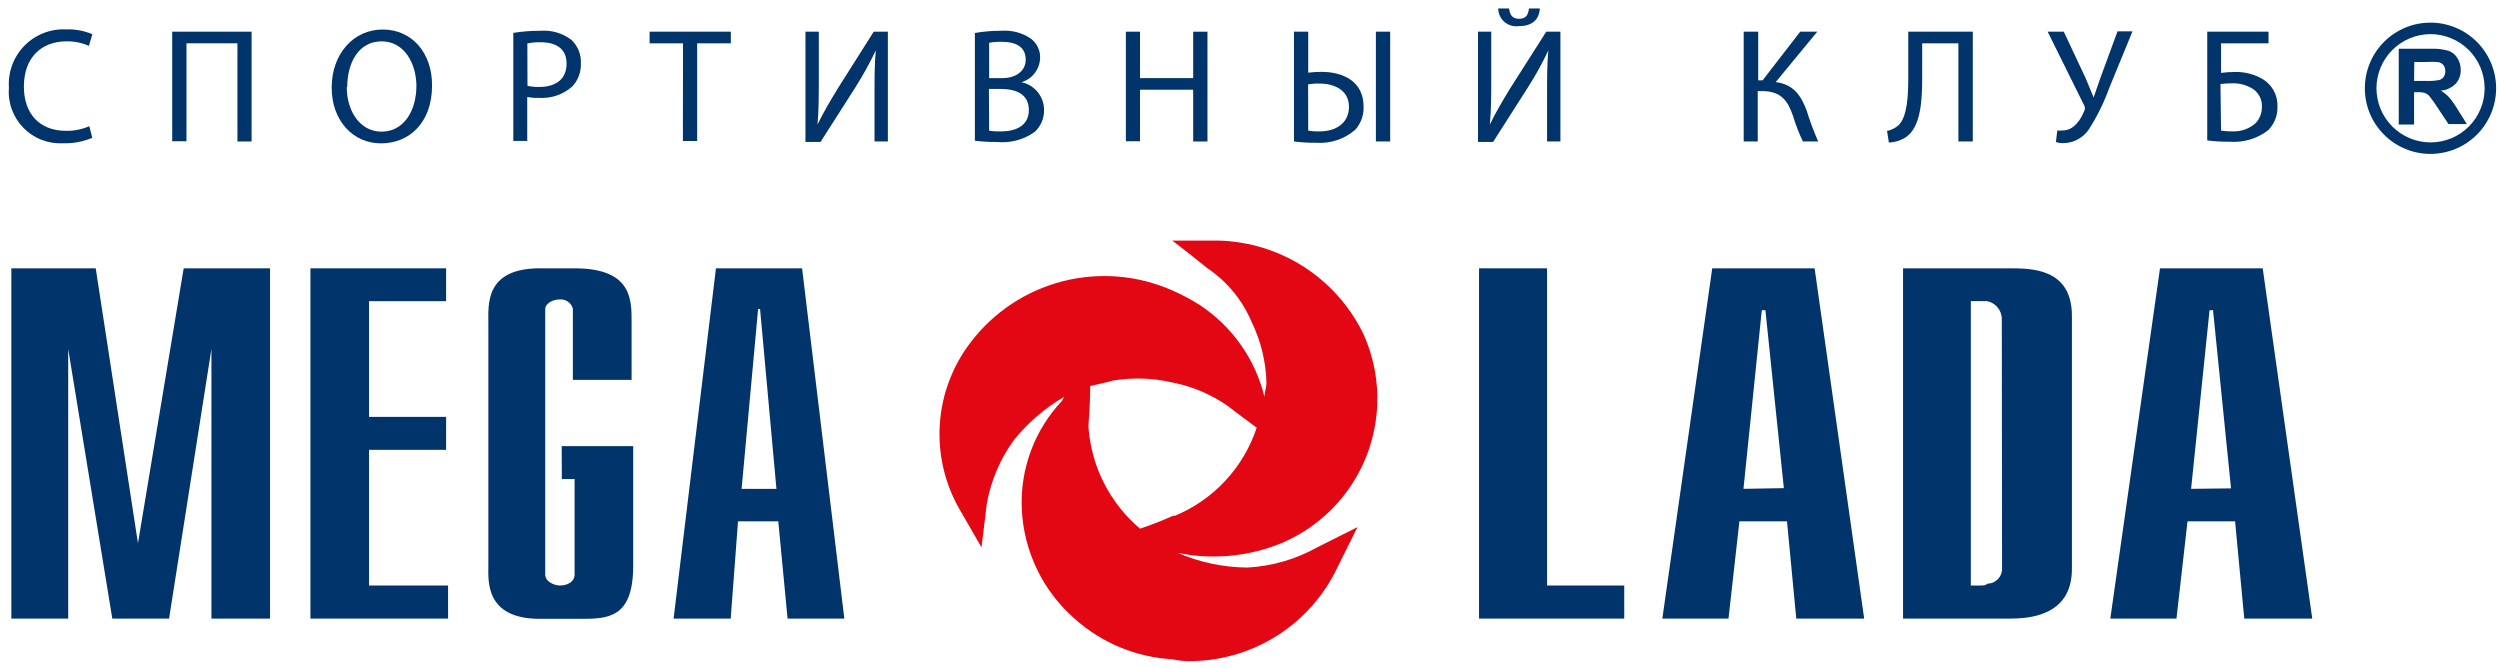 <svg width="247" height="66" viewBox="0 0 247 66" fill="none" xmlns="http://www.w3.org/2000/svg">
<path fill-rule="evenodd" clip-rule="evenodd" d="M126.569 53.677C128.477 52.879 130.206 51.707 131.654 50.23C133.102 48.753 134.239 47.001 134.999 45.077C135.759 43.153 136.126 41.097 136.078 39.029C136.031 36.961 135.569 34.923 134.722 33.037C133.418 30.326 131.393 28.028 128.868 26.393C126.344 24.759 123.417 23.852 120.411 23.771H115.824L117.453 25.033L119.276 26.489C121.22 27.796 122.743 29.641 123.656 31.798C124.569 33.665 125.069 35.707 125.124 37.784C125.124 38.323 124.929 38.69 124.929 39.218C124.029 35.511 121.764 32.281 118.588 30.17C117.721 29.614 116.813 29.127 115.87 28.714C112.461 27.192 108.638 26.864 105.019 27.784C101.401 28.704 98.198 30.817 95.929 33.782C94.13 36.112 93.061 38.922 92.857 41.859C92.653 44.795 93.323 47.727 94.782 50.283L96.973 54.079L97.5 49.744C97.91 47.449 98.844 45.279 100.229 43.403C101.598 41.731 103.252 40.314 105.114 39.218L104.942 39.584C103.593 41.008 102.544 42.69 101.858 44.528C101.173 46.366 100.864 48.323 100.952 50.283C101.044 52.356 101.557 54.39 102.46 56.258C103.363 58.127 104.636 59.793 106.203 61.154C108.864 63.529 112.252 64.931 115.813 65.133C116.468 65.277 117.138 65.339 117.808 65.316C120.819 65.261 123.755 64.367 126.285 62.734C128.815 61.101 130.84 58.795 132.13 56.074L134.114 52.083L130.135 54.079C128.023 55.259 125.67 55.941 123.255 56.074C120.888 56.059 118.548 55.568 116.375 54.629C119.792 55.324 123.339 54.993 126.569 53.677ZM116.076 50.96H115.893C114.83 51.438 113.743 51.863 112.636 52.232C111.15 50.976 109.932 49.433 109.055 47.695C108.178 45.957 107.661 44.061 107.534 42.119C107.534 42.119 107.717 39.825 107.717 38.14C108.44 37.956 109.357 37.784 110.01 37.589C111.943 37.278 113.917 37.344 115.824 37.784C117.775 38.166 119.625 38.947 121.26 40.078C121.26 40.078 122.899 41.339 124.161 42.256C123.518 44.203 122.464 45.988 121.068 47.49C119.673 48.992 117.971 50.176 116.076 50.96Z" fill="#E30613"/>
<path fill-rule="evenodd" clip-rule="evenodd" d="M36.461 44.444H44.075V41.188H36.461V29.755H44.075V26.51H30.67V61.117H44.27V57.849H36.461V44.444Z" fill="#00346B"/>
<path fill-rule="evenodd" clip-rule="evenodd" d="M70.737 26.51L66.552 61.117H72.194L72.916 51.508H76.895L77.812 61.117H83.42L79.246 26.51H70.737ZM73.271 48.297L74.9 30.535H75.095L76.712 48.297H73.271Z" fill="#00346B"/>
<path fill-rule="evenodd" clip-rule="evenodd" d="M198.536 26.51H188.021V61.117H198.536C200.347 61.117 204.705 60.922 204.705 56.221V31.211C204.705 26.51 200.714 26.51 198.536 26.51ZM197.802 56.037C197.822 56.24 197.801 56.444 197.739 56.638C197.677 56.832 197.575 57.011 197.44 57.164C197.306 57.317 197.141 57.44 196.957 57.527C196.772 57.613 196.572 57.66 196.368 57.665C196.173 57.849 195.99 57.849 195.635 57.849H194.717V29.755H196.346C196.762 29.844 197.134 30.076 197.396 30.412C197.658 30.747 197.794 31.164 197.779 31.59L197.802 56.037Z" fill="#00346B"/>
<path fill-rule="evenodd" clip-rule="evenodd" d="M55.509 47.334H56.77V56.771C56.77 57.482 56.059 57.849 55.325 57.849C54.786 57.849 53.869 57.482 53.869 56.771V30.489C53.869 30.133 54.419 29.583 55.325 29.583C55.609 29.565 55.891 29.645 56.123 29.81C56.355 29.975 56.522 30.215 56.598 30.489V37.529H62.401V31.945C62.401 29.755 62.572 26.51 56.77 26.51H53.33C47.883 26.51 48.25 30.133 48.25 31.945V55.877C48.25 57.333 47.883 61.14 53.33 61.14H57.298C60.015 61.14 62.561 61.14 62.561 55.877V44.077H55.497L55.509 47.334Z" fill="#00346B"/>
<path fill-rule="evenodd" clip-rule="evenodd" d="M13.631 53.675L9.457 26.51H1.12V61.117H6.739V34.479L11.096 61.117H16.704L20.889 34.479V61.117H26.68V26.51H18.148L13.631 53.675Z" fill="#00346B"/>
<path fill-rule="evenodd" clip-rule="evenodd" d="M169.17 26.51L164.239 61.117H170.775L171.853 51.508H176.555L177.472 61.117H184.18L179.284 26.51H169.17ZM172.255 48.297L174.066 30.649H174.422L176.245 48.228L172.255 48.297Z" fill="#00346B"/>
<path fill-rule="evenodd" clip-rule="evenodd" d="M152.85 26.51H146.13V61.117H160.475V57.849H152.85V26.51Z" fill="#00346B"/>
<path fill-rule="evenodd" clip-rule="evenodd" d="M223.556 26.51H213.408L208.5 61.117H215.036L216.126 51.508H220.827L221.733 61.117H228.452L223.556 26.51ZM216.481 48.297L218.304 30.649H218.648L220.426 48.251L216.481 48.297Z" fill="#00346B"/>
<path d="M9.113 13.614C8.208 13.999 7.23 14.183 6.246 14.152C5.518 14.195 4.789 14.08 4.108 13.815C3.428 13.551 2.813 13.143 2.304 12.62C1.795 12.097 1.404 11.471 1.158 10.783C0.913 10.096 0.818 9.364 0.88 8.637C0.832 7.877 0.945 7.116 1.212 6.404C1.479 5.691 1.893 5.043 2.428 4.502C2.963 3.96 3.606 3.538 4.315 3.263C5.025 2.987 5.784 2.865 6.544 2.903C7.43 2.871 8.311 3.035 9.124 3.385L8.78 4.532C8.092 4.224 7.344 4.072 6.59 4.085C4.056 4.085 2.359 5.713 2.359 8.557C2.359 11.217 3.884 12.926 6.533 12.926C7.321 12.938 8.103 12.782 8.826 12.467L9.113 13.614Z" fill="#00346B"/>
<path d="M24.857 3.131V13.979H23.458V4.278H18.424V13.956H17.014V3.131H24.857Z" fill="#00346B"/>
<path d="M42.688 8.432C42.688 12.17 40.395 14.165 37.643 14.165C34.891 14.165 32.77 11.941 32.77 8.649C32.77 5.358 34.902 2.916 37.803 2.916C40.705 2.916 42.688 5.209 42.688 8.432ZM34.26 8.615C34.26 10.909 35.522 13.007 37.7 13.007C39.879 13.007 41.14 10.966 41.14 8.489C41.14 6.345 39.994 4.086 37.7 4.086C35.407 4.086 34.306 6.23 34.306 8.615H34.26Z" fill="#00346B"/>
<path d="M50.716 3.248C51.603 3.104 52.501 3.035 53.399 3.042C54.491 2.954 55.577 3.272 56.449 3.936C56.763 4.228 57.009 4.584 57.171 4.979C57.334 5.375 57.408 5.802 57.39 6.229C57.41 6.647 57.347 7.065 57.206 7.458C57.064 7.852 56.846 8.214 56.564 8.523C56.115 8.927 55.589 9.237 55.018 9.434C54.447 9.631 53.841 9.711 53.239 9.669C52.854 9.685 52.469 9.654 52.092 9.578V13.924H50.716V3.248ZM52.115 8.477C52.491 8.562 52.876 8.601 53.261 8.592C54.959 8.592 55.979 7.777 55.979 6.298C55.979 4.819 54.97 4.177 53.422 4.177C52.98 4.163 52.537 4.201 52.103 4.292L52.115 8.477Z" fill="#00346B"/>
<path d="M67.481 4.278H64.179V3.131H72.206V4.278H68.88V13.933H67.47L67.481 4.278Z" fill="#00346B"/>
<path d="M80.898 3.131V7.718C80.898 9.415 80.898 10.848 80.772 12.304C81.322 11.158 81.999 10.011 82.79 8.715L86.322 3.131H87.721V13.979H86.402V9.392C86.402 7.637 86.402 6.353 86.528 4.977C85.93 6.236 85.256 7.458 84.51 8.635L81.07 14.024H79.579V3.131H80.898Z" fill="#00346B"/>
<path d="M96.318 3.261C97.162 3.109 98.018 3.036 98.876 3.043C99.93 2.951 100.983 3.226 101.857 3.822C102.152 4.046 102.389 4.339 102.547 4.674C102.705 5.01 102.779 5.378 102.763 5.749C102.743 6.288 102.555 6.808 102.223 7.234C101.892 7.66 101.435 7.971 100.917 8.123C101.546 8.252 102.112 8.593 102.519 9.09C102.926 9.587 103.15 10.209 103.153 10.852C103.162 11.256 103.086 11.658 102.93 12.031C102.774 12.405 102.541 12.741 102.247 13.019C101.161 13.801 99.828 14.159 98.497 14.028C97.769 14.036 97.041 13.994 96.318 13.902V3.261ZM97.729 7.721H98.99C100.469 7.721 101.341 6.941 101.341 5.898C101.341 4.625 100.378 4.132 98.967 4.132C98.552 4.121 98.138 4.152 97.729 4.224V7.721ZM97.729 12.916C98.108 12.974 98.492 12.997 98.876 12.985C100.32 12.985 101.65 12.457 101.65 10.875C101.65 9.292 100.389 8.788 98.853 8.788H97.706L97.729 12.916Z" fill="#00346B"/>
<path d="M112.635 3.131V7.718H117.887V3.131H119.298V13.979H117.887V8.864H112.635V13.956H111.236V3.131H112.635Z" fill="#00346B"/>
<path d="M129.253 3.131V7.179C129.68 7.128 130.108 7.102 130.538 7.098C132.774 7.098 134.723 8.085 134.723 10.539C134.756 11.383 134.455 12.207 133.886 12.832C132.821 13.75 131.435 14.207 130.033 14.105C129.301 14.113 128.569 14.071 127.843 13.979V3.131H129.253ZM129.253 12.901C129.631 12.971 130.016 12.998 130.4 12.981C131.948 12.981 133.278 12.19 133.278 10.55C133.278 8.91 131.833 8.257 130.388 8.257C130.004 8.244 129.62 8.271 129.242 8.337L129.253 12.901ZM137.349 3.131V13.979H135.938V3.131H137.349Z" fill="#00346B"/>
<path d="M147.335 3.131V7.718C147.335 9.415 147.335 10.848 147.197 12.305C147.747 11.158 148.424 10.011 149.215 8.716L152.77 3.131H154.169V13.979H152.85V9.392C152.85 7.638 152.85 6.353 152.976 4.977C152.383 6.239 151.709 7.461 150.958 8.635L147.518 14.025H146.027V3.131H147.335ZM149.1 0.838C149.169 1.354 149.33 1.858 150.087 1.858C150.843 1.858 150.993 1.365 151.061 0.838H152.139C152.059 1.927 151.417 2.581 150.052 2.581C149.801 2.617 149.546 2.599 149.303 2.528C149.059 2.457 148.834 2.335 148.642 2.17C148.45 2.005 148.295 1.801 148.188 1.571C148.081 1.341 148.025 1.091 148.023 0.838H149.1Z" fill="#00346B"/>
<path d="M173.71 3.131V7.936H174.145L177.861 3.131H179.546L175.441 8.108C177.23 8.348 177.93 9.438 178.491 10.905C178.814 11.951 179.196 12.977 179.638 13.979H178.125C177.734 13.151 177.404 12.297 177.138 11.421C176.634 9.988 175.992 9.002 174.111 9.002H173.664V13.979H172.276V3.131H173.71Z" fill="#00346B"/>
<path d="M194.912 3.131V13.979H193.49V4.278H189.912V7.569C189.912 9.862 189.809 12.545 188.284 13.566C187.787 13.886 187.212 14.064 186.621 14.082L186.438 12.935C186.865 12.853 187.262 12.655 187.584 12.362C188.456 11.502 188.536 9.392 188.536 7.66V3.131H194.912Z" fill="#00346B"/>
<path d="M203.902 3.13L206.058 7.717C206.333 8.359 206.597 9.013 206.849 9.632C207.044 9.093 207.251 8.485 207.526 7.682L209.212 3.096H210.691L208.398 8.68C207.879 10.125 207.198 11.506 206.368 12.797C206.094 13.201 205.727 13.533 205.298 13.767C204.869 14 204.391 14.127 203.902 14.138C203.638 14.151 203.374 14.116 203.123 14.035L203.26 12.889C203.432 12.912 203.605 12.912 203.776 12.889C204.923 12.889 205.565 11.811 205.898 11.019C205.959 10.924 205.992 10.812 205.992 10.698C205.992 10.585 205.959 10.473 205.898 10.377L202.309 3.13H203.902Z" fill="#00346B"/>
<path d="M224.13 3.131V4.278H219.44V7.202C219.881 7.142 220.325 7.111 220.77 7.11C221.756 7.08 222.73 7.33 223.579 7.832C224.033 8.111 224.404 8.506 224.656 8.975C224.908 9.444 225.031 9.972 225.013 10.504C225.029 10.937 224.958 11.369 224.802 11.773C224.646 12.177 224.41 12.545 224.107 12.855C223.018 13.703 221.652 14.112 220.277 14.002C219.541 14.01 218.805 13.968 218.075 13.875V3.131H224.13ZM219.44 12.901C219.818 12.966 220.203 12.993 220.586 12.981C221.431 13.015 222.255 12.714 222.88 12.144C223.276 11.709 223.489 11.138 223.476 10.55C223.492 10.203 223.419 9.859 223.262 9.549C223.105 9.24 222.871 8.976 222.582 8.784C221.969 8.397 221.253 8.205 220.529 8.234C220.146 8.233 219.763 8.256 219.382 8.302L219.44 12.901Z" fill="#00346B"/>
<path d="M236.996 12.306V4.818H240.184C240.772 4.791 241.361 4.861 241.927 5.025C242.286 5.156 242.59 5.407 242.787 5.736C243.008 6.077 243.124 6.476 243.119 6.882C243.14 7.391 242.964 7.888 242.626 8.27C242.231 8.667 241.706 8.911 241.147 8.958C241.444 9.128 241.714 9.341 241.95 9.588C242.272 9.967 242.56 10.374 242.81 10.804L243.727 12.26H241.915L240.837 10.643C240.588 10.246 240.316 9.863 240.023 9.497C239.901 9.359 239.748 9.253 239.576 9.187C239.33 9.121 239.074 9.094 238.819 9.107H238.51V12.306H236.996ZM238.51 7.995H239.656C240.113 8.016 240.571 7.985 241.021 7.903C241.19 7.843 241.337 7.736 241.445 7.593C241.551 7.421 241.602 7.221 241.594 7.02C241.602 6.801 241.533 6.586 241.399 6.412C241.25 6.249 241.046 6.147 240.826 6.125C240.444 6.102 240.061 6.102 239.679 6.125H238.533L238.51 7.995Z" fill="#00346B"/>
<path d="M233.647 8.727C233.646 7.875 233.812 7.031 234.137 6.244C234.462 5.456 234.939 4.741 235.541 4.138C236.143 3.535 236.858 3.057 237.644 2.731C238.431 2.404 239.275 2.236 240.126 2.236C241.848 2.236 243.498 2.92 244.716 4.137C245.933 5.354 246.617 7.005 246.617 8.727C246.614 10.446 245.928 12.094 244.712 13.309C243.495 14.523 241.846 15.205 240.126 15.205C238.408 15.205 236.76 14.523 235.545 13.308C234.33 12.093 233.647 10.445 233.647 8.727ZM234.794 8.727C234.797 10.143 235.361 11.5 236.363 12.502C237.364 13.503 238.721 14.067 240.138 14.07C240.839 14.07 241.534 13.932 242.183 13.664C242.831 13.395 243.42 13.001 243.916 12.505C244.412 12.009 244.806 11.42 245.075 10.771C245.343 10.123 245.481 9.428 245.481 8.727C245.481 7.308 244.919 5.948 243.917 4.944C242.915 3.94 241.556 3.375 240.138 3.372C238.72 3.375 237.36 3.94 236.359 4.944C235.357 5.948 234.794 7.308 234.794 8.727Z" fill="#00346B"/>
</svg>
